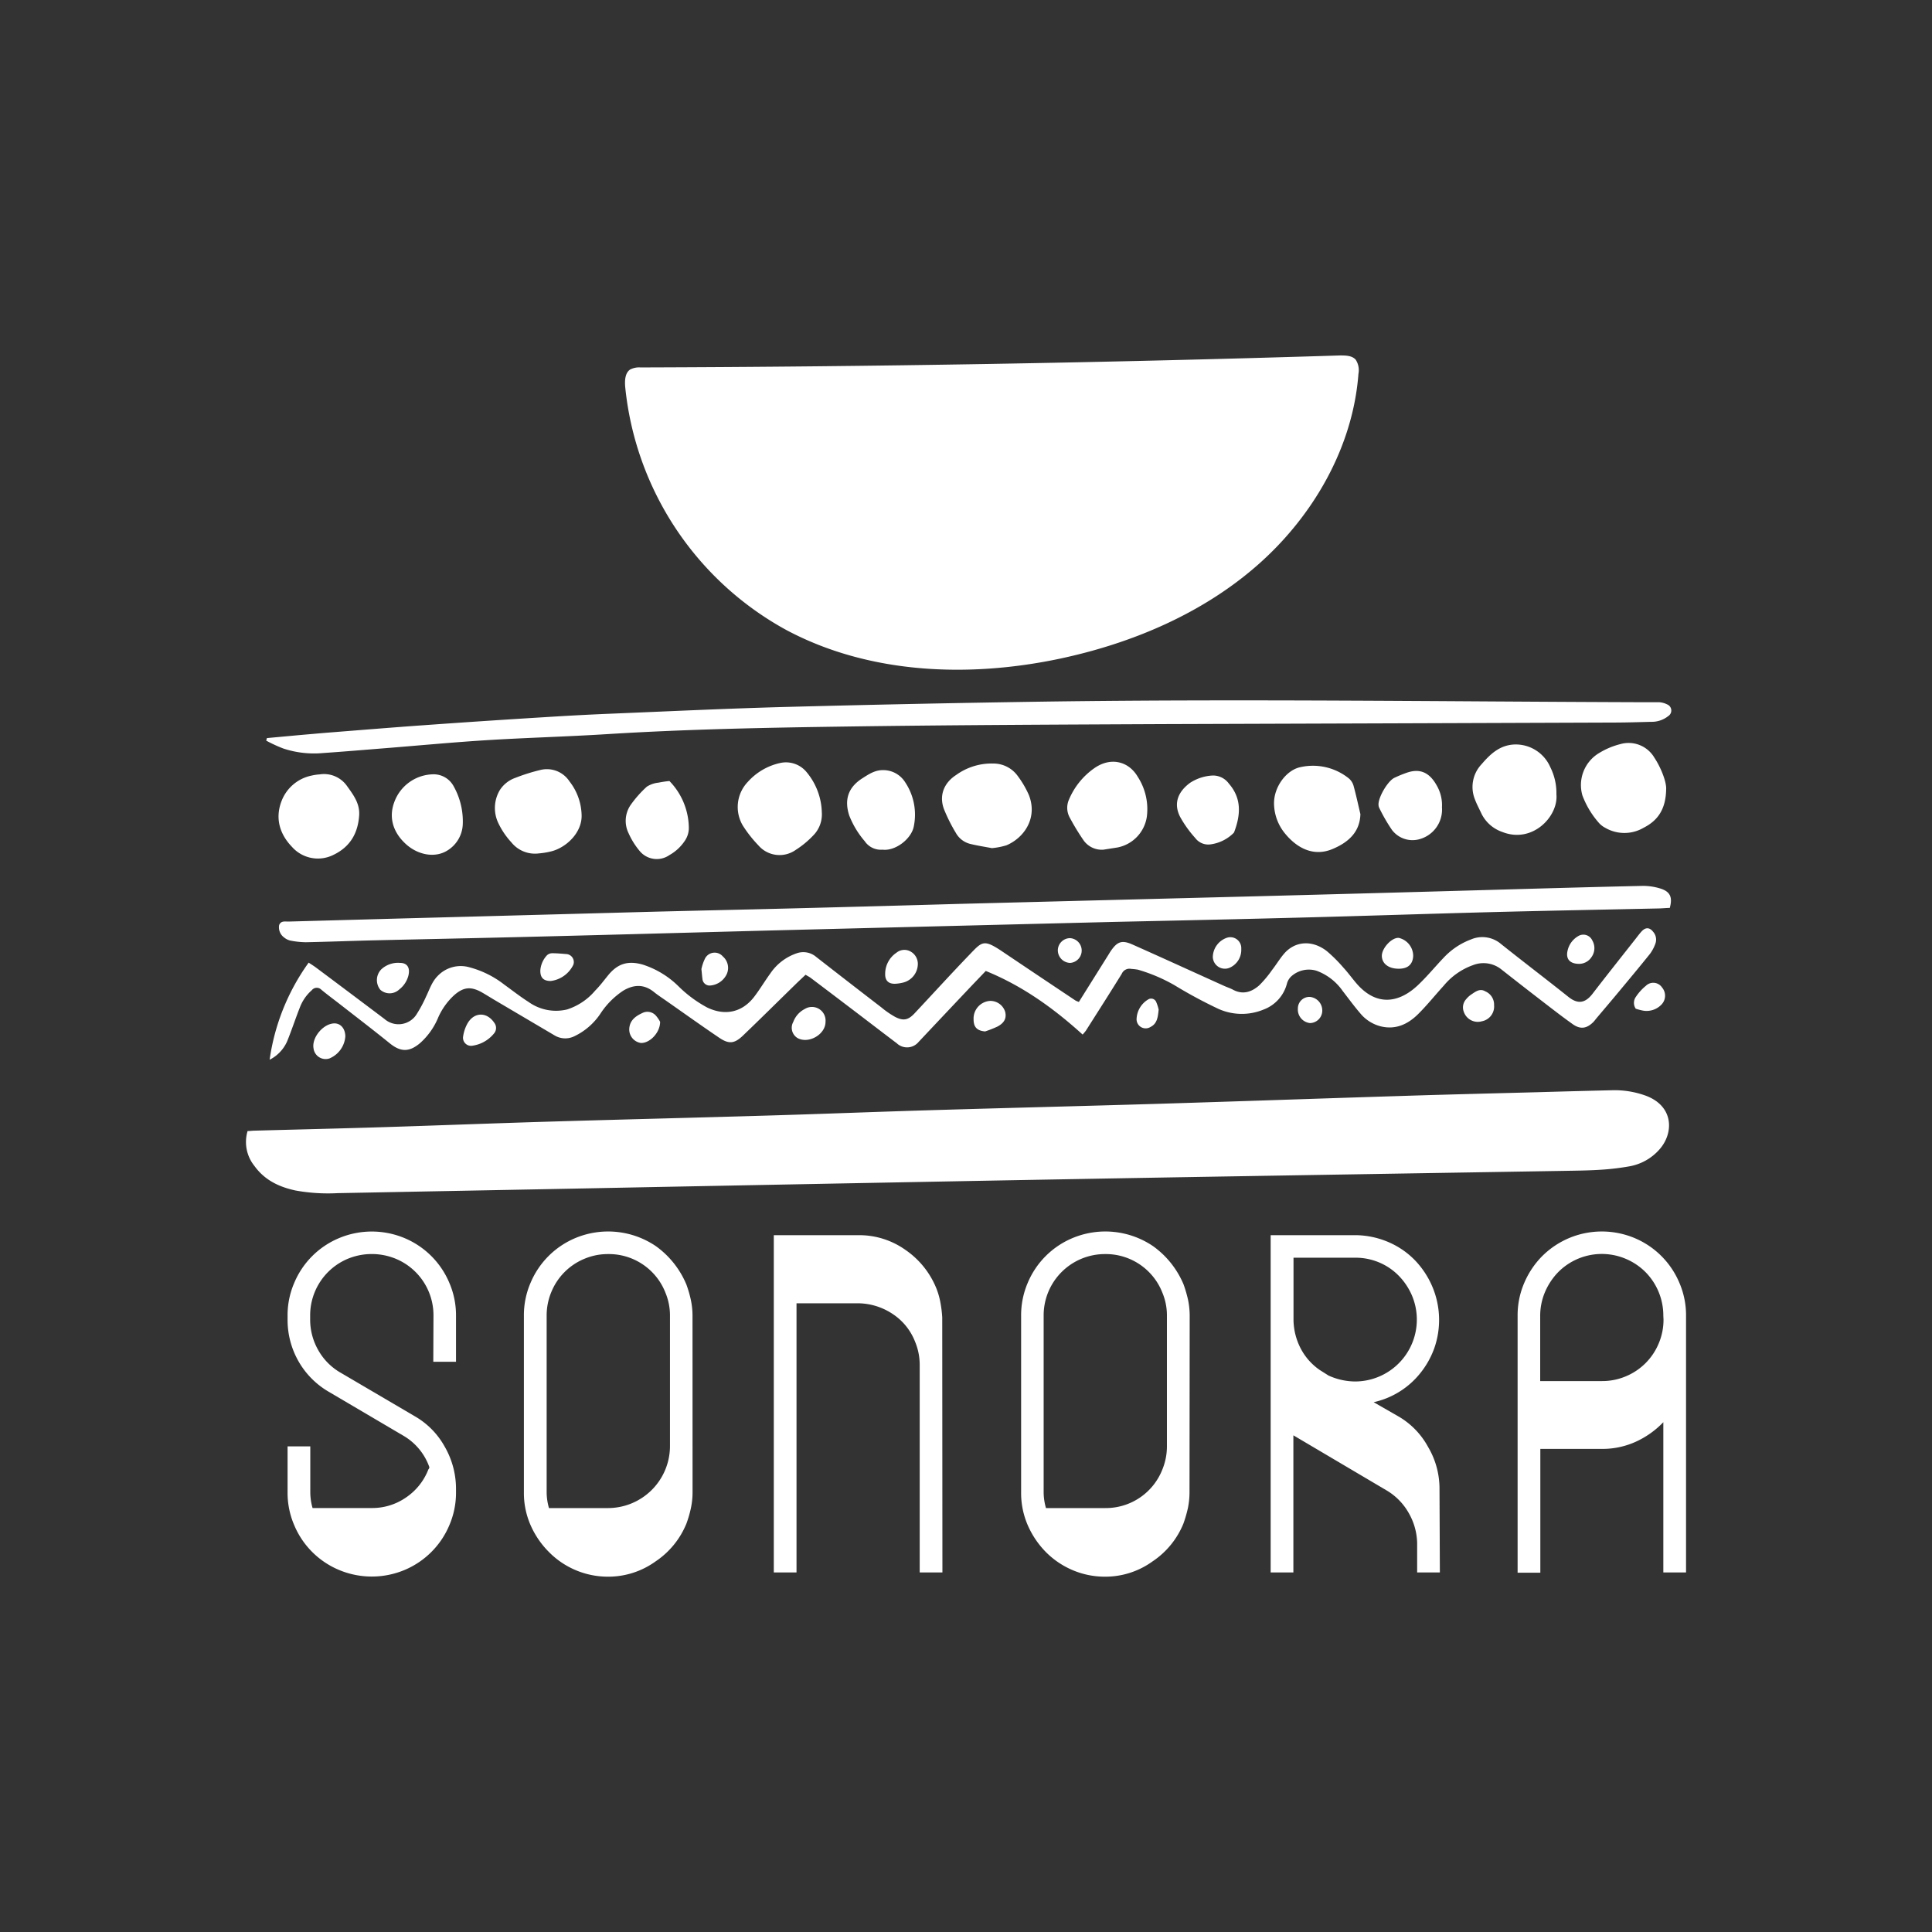 <svg xmlns="http://www.w3.org/2000/svg" id="Calque_1" data-name="Calque 1" viewBox="0 0 425.2 425.2"><rect x="0" y="0" width="425.2" height="425.2" fill="#333333" stroke="none"/><defs><style>.cls-1{fill:#fff;}</style></defs><path class="cls-1" d="M95.4,289.56a13.46,13.46,0,0,0-8.26-12.51,13.86,13.86,0,0,0-10.63,0,13.49,13.49,0,0,0-8.25,12.51v.81a13.53,13.53,0,0,0,1.82,6.84,13.17,13.17,0,0,0,5.06,5l16.21,9.52a17.4,17.4,0,0,1,6.48,6.58,18.58,18.58,0,0,1,2.53,9.32v.81a18,18,0,0,1-1.47,7.24,18.41,18.41,0,0,1-9.82,9.83,18.68,18.68,0,0,1-14.48,0,18.38,18.38,0,0,1-9.83-9.83,18,18,0,0,1-1.47-7.24V318.32h5v10.13a12.72,12.72,0,0,0,.5,3.44H81.83a13,13,0,0,0,7.54-2.33,13.2,13.2,0,0,0,4.91-6.17.69.69,0,0,0,.21-.51A13,13,0,0,0,88.82,316l-16.51-9.72a18.16,18.16,0,0,1-6.64-6.73,18.39,18.39,0,0,1-2.38-9.17v-.81a18,18,0,0,1,1.47-7.24,18.38,18.38,0,0,1,9.83-9.83,18.68,18.68,0,0,1,14.48,0,18.41,18.41,0,0,1,9.82,9.83,18,18,0,0,1,1.47,7.24v10.13h-5Z"></path><path class="cls-1" d="M152.42,328.45a16.68,16.68,0,0,1-.36,3.44,24.68,24.68,0,0,1-1,3.45,18.33,18.33,0,0,1-6.78,8.3A17.79,17.79,0,0,1,133.88,347a18.23,18.23,0,0,1-13.11-5.47,19.32,19.32,0,0,1-4-5.87,17.65,17.65,0,0,1-1.47-7.19V289.56a18,18,0,0,1,1.47-7.24,18.41,18.41,0,0,1,9.82-9.83,18.73,18.73,0,0,1,17.78,1.78,19.8,19.8,0,0,1,6.68,8.4,24.68,24.68,0,0,1,1,3.45,16.75,16.75,0,0,1,.36,3.44ZM133.88,276a13.29,13.29,0,0,0-5.31,1.06,13.37,13.37,0,0,0-7.19,7.19,13.38,13.38,0,0,0-1.07,5.32v38.89a12.75,12.75,0,0,0,.51,3.44h13.06a13.66,13.66,0,0,0,13.57-13.47V289.56a12.94,12.94,0,0,0-1-5.06A13.36,13.36,0,0,0,133.88,276Z"></path><path class="cls-1" d="M207.41,346.07h-5V300.4a13.19,13.19,0,0,0-1-5.07,12.88,12.88,0,0,0-4.91-6.12,13.94,13.94,0,0,0-7.64-2.38H175.3v59.24h-5V271.84h18.74a17.55,17.55,0,0,1,10.23,3.24,18.79,18.79,0,0,1,6.78,8.4,16.35,16.35,0,0,1,.91,3.14,25.83,25.83,0,0,1,.41,3.34Z"></path><path class="cls-1" d="M261.79,328.45a17.38,17.38,0,0,1-.35,3.44,27.76,27.76,0,0,1-1,3.45,18.28,18.28,0,0,1-6.79,8.3A17.74,17.74,0,0,1,243.26,347a18.15,18.15,0,0,1-7.24-1.46,18.43,18.43,0,0,1-5.88-4,19.5,19.5,0,0,1-3.95-5.87,17.81,17.81,0,0,1-1.46-7.19V289.56a18.15,18.15,0,0,1,1.46-7.24,18.38,18.38,0,0,1,9.83-9.83,18.71,18.71,0,0,1,17.77,1.78,19.75,19.75,0,0,1,6.69,8.4,27.76,27.76,0,0,1,1,3.45,17.46,17.46,0,0,1,.35,3.44ZM243.26,276a13.49,13.49,0,0,0-13.57,13.57v38.89a12.75,12.75,0,0,0,.51,3.44h13.06a13.37,13.37,0,0,0,12.56-8.5,13.45,13.45,0,0,0,1-5V289.56a12.94,12.94,0,0,0-1-5.06A13.36,13.36,0,0,0,243.26,276Z"></path><path class="cls-1" d="M316.89,346.07h-5v-6.48a13.86,13.86,0,0,0-1.87-6.63,13.43,13.43,0,0,0-4.81-4.92l-20.56-12.15v30.18h-5V271.84h18.84a18.81,18.81,0,0,1,7.19,1.57,17.93,17.93,0,0,1,5.77,4,19.21,19.21,0,0,1,3.85,5.92,18.8,18.8,0,0,1,.35,13.42,18.86,18.86,0,0,1-3,5.37,18.14,18.14,0,0,1-10.33,6.48l5.47,3.14a17.22,17.22,0,0,1,6.49,6.68,18,18,0,0,1,2.53,9.32ZM284.68,276.8v13.77a14,14,0,0,0,1.62,6.28,13.1,13.1,0,0,0,4.15,4.66l1.93,1.22a14.35,14.35,0,0,0,5.87,1.31,13.62,13.62,0,0,0,12.51-18.89,14.19,14.19,0,0,0-2.89-4.35,13.16,13.16,0,0,0-4.3-2.94,13.37,13.37,0,0,0-5.32-1.06Z"></path><path class="cls-1" d="M371.07,346.07h-5V313a19.69,19.69,0,0,1-6.08,4.31,17.79,17.79,0,0,1-7.49,1.57H339v27.24h-5V289.56a18,18,0,0,1,1.47-7.24,18.94,18.94,0,0,1,3.95-5.88,18.71,18.71,0,0,1,5.88-3.95,18.68,18.68,0,0,1,14.48,0,18.41,18.41,0,0,1,9.82,9.83,18,18,0,0,1,1.47,7.24Zm-5-56.51a13.62,13.62,0,0,0-3.95-9.62,13.55,13.55,0,0,0-4.31-2.89A13.51,13.51,0,0,0,342.91,280a14.34,14.34,0,0,0-2.88,4.35,13.37,13.37,0,0,0-1.06,5.32v14.28h13.57a13.29,13.29,0,0,0,5.31-1.06,13.37,13.37,0,0,0,7.19-7.19,13.38,13.38,0,0,0,1.07-5.32Z"></path><path class="cls-1" d="M54.49,248.92c.56,0,1-.07,1.42-.08,9.57-.26,19.14-.48,28.71-.78,12.1-.38,24.2-.85,36.3-1.21,16.06-.48,32.11-.86,48.17-1.34,11.73-.34,23.46-.81,35.19-1.16,17-.51,34-.92,50.94-1.43,18-.55,35.94-1.18,53.9-1.74,9.7-.31,19.39-.54,29.09-.8q8.32-.24,16.67-.44A20.13,20.13,0,0,1,361.8,241c6.65,2.21,6.66,8.35,3.39,12a11.47,11.47,0,0,1-6.64,3.7,55.53,55.53,0,0,1-6.43.75c-2.65.17-5.31.19-8,.24q-39,.64-78,1.29-30.58.52-61.15,1.1-39.19.74-78.38,1.51l-52.26,1A40.11,40.11,0,0,1,65,262c-3.62-.79-6.75-2.28-9-5.39A8.4,8.4,0,0,1,54.49,248.92Z"></path><path class="cls-1" d="M237.44,220.51l6.41-10.23c.2-.31.38-.64.59-.94,1.46-2.14,2.47-2.51,4.84-1.45,6.74,3,13.46,6.08,20.2,9.12.62.28,1.27.48,1.86.8,2.19,1.18,4.12.52,5.79-.95a24.21,24.21,0,0,0,2.82-3.37c.91-1.16,1.67-2.44,2.62-3.56,2.41-2.84,6.22-3.12,9.45-.6a33,33,0,0,1,3.65,3.64c1,1.09,1.87,2.29,2.82,3.41,4.51,5.27,9.47,4.27,13.49.51,2.07-1.94,3.86-4.15,5.82-6.19a15.72,15.72,0,0,1,5.95-3.95,6.33,6.33,0,0,1,6.59,1c4.91,3.92,9.92,7.72,14.83,11.64,2.09,1.67,3.71,1.4,5.32-.68,3.15-4.1,6.38-8.15,9.58-12.22.38-.49.76-1,1.16-1.44.88-1,1.79-1,2.58,0a2.6,2.6,0,0,1,.52,2.61,8.66,8.66,0,0,1-1.2,2.27c-2.27,2.83-4.6,5.62-6.92,8.41-1.58,1.9-3.17,3.77-4.76,5.65-.28.33-.53.69-.84,1-1.44,1.4-2.81,1.59-4.47.42-2.16-1.53-4.26-3.16-6.35-4.77q-4.77-3.67-9.48-7.38a6.31,6.31,0,0,0-6.13-.85,14.8,14.8,0,0,0-6.43,4.51c-1.91,2.1-3.68,4.32-5.69,6.31-2.25,2.21-4.94,3.46-8.23,2.64a8.58,8.58,0,0,1-4.44-2.83c-1.36-1.58-2.6-3.28-3.88-4.93a12.08,12.08,0,0,0-5.75-4.46,5.79,5.79,0,0,0-5.54,1.2,3.38,3.38,0,0,0-1,1.68,8.31,8.31,0,0,1-5.14,5.66,12.54,12.54,0,0,1-10.42-.39,103,103,0,0,1-9.22-5,36.82,36.82,0,0,0-8-3.39,13.75,13.75,0,0,0-1.47-.17,1.84,1.84,0,0,0-2.09,1.08c-2.59,4.19-5.24,8.33-7.88,12.49a11.25,11.25,0,0,1-.73.88c-6.36-5.76-13.2-10.7-21.32-14-1.38,1.45-2.83,2.95-4.25,4.46q-5.28,5.58-10.53,11.16a3.29,3.29,0,0,1-4.8.3c-3.39-2.56-6.76-5.16-10.15-7.73-2.94-2.24-5.88-4.46-8.83-6.69-.29-.21-.63-.38-1.1-.66-.8.76-1.6,1.5-2.38,2.27-3.79,3.7-7.55,7.43-11.38,11.1-1.89,1.81-3.11,1.94-5.27.47-3.83-2.59-7.59-5.28-11.38-7.93-1-.71-2.05-1.38-3-2.15-2.18-1.74-4.42-1.62-6.7-.27a17.53,17.53,0,0,0-4.94,4.92,14.28,14.28,0,0,1-5.9,5.15,4.53,4.53,0,0,1-4.26-.2l-13-7.67c-1-.59-2-1.22-3-1.8-2.46-1.39-4.12-1.2-6.21.68a14.77,14.77,0,0,0-3.41,4.79,15.41,15.41,0,0,1-4,5.67c-2.37,2-4.23,2-6.61.11-3.59-2.91-7.27-5.72-10.91-8.56-1.41-1.1-2.85-2.16-4.23-3.3a1.39,1.39,0,0,0-2.09.12A9.51,9.51,0,0,0,66,221.71c-.95,2.41-1.76,4.86-2.72,7.26a8.26,8.26,0,0,1-3.94,4.26,48.06,48.06,0,0,1,8.59-21.37c.61.4,1.13.72,1.61,1.08q7.55,5.64,15.07,11.31a4.7,4.7,0,0,0,7.17-1.18,29.82,29.82,0,0,0,2-3.76c.75-1.54,1.25-3.19,2.5-4.47a7,7,0,0,1,7.13-1.93,21.28,21.28,0,0,1,7.55,3.77c1.8,1.3,3.54,2.67,5.41,3.86a10.37,10.37,0,0,0,8.45,1.62A13.51,13.51,0,0,0,131,218c1-1,1.86-2.15,2.75-3.25,2.12-2.65,4.38-3.39,7.67-2.47a19.79,19.79,0,0,1,7.84,4.72,27.38,27.38,0,0,0,6.35,4.72c3.94,1.91,7.72,1.11,10.37-2.34,1.27-1.66,2.34-3.47,3.57-5.16a11.46,11.46,0,0,1,5.77-4.41,4.36,4.36,0,0,1,4.32.8q7.14,5.57,14.32,11.09A19.91,19.91,0,0,0,197,223.8c1.83.94,2.89.7,4.28-.78,4-4.27,7.94-8.6,12-12.82,2.81-2.92,3.13-3.55,7-1q8.19,5.51,16.42,11A5,5,0,0,0,237.44,220.51Z"></path><path class="cls-1" d="M58.74,162.44l7.16-.66c2.22-.19,4.43-.39,6.65-.57,6.89-.54,13.78-1.11,20.68-1.6q13.22-.95,26.44-1.76c4.93-.31,9.86-.58,14.8-.78,12.9-.53,25.79-1.15,38.7-1.49q28.44-.75,56.88-1.17c44.05-.62,88.1,0,132.14.14,1,0,2,0,3,0a4.63,4.63,0,0,1,1.75.49,1.45,1.45,0,0,1,.21,2.56,5.82,5.82,0,0,1-3.79,1.26c-2.6.07-5.19.15-7.79.16q-49.57.18-99.15.34c-23.48.11-46.95.2-70.43.54-17.41.25-34.83.58-52.22,1.66-8.88.56-17.78.79-26.65,1.34-7.4.46-14.77,1.16-22.16,1.75-4.62.37-9.23.76-13.85,1.08a21.52,21.52,0,0,1-8.77-1A31.34,31.34,0,0,1,58.59,163Z"></path><path class="cls-1" d="M367.49,199.82c-.73,0-1.52.09-2.31.11-12.41.27-24.83.5-37.24.82-13.33.35-26.67.8-40,1.15-14.33.38-28.65.69-43,1q-37.05.92-74.09,1.85c-17.36.45-34.7.94-52.05,1.37-12.17.31-24.33.55-36.5.83-5,.12-10,.32-15,.42a18.52,18.52,0,0,1-3.47-.38,3.37,3.37,0,0,1-1.29-.66,2.76,2.76,0,0,1-1.1-2.75c.4-1,1.33-.74,2.08-.76l25.19-.69q26.11-.69,52.24-1.4c11.05-.29,22.1-.52,33.16-.8q18.52-.47,37-1,32.79-.84,65.58-1.68,25.37-.66,50.75-1.38c11.36-.32,22.72-.65,34.08-.9a12.78,12.78,0,0,1,4.15.66C367.64,196.34,368.11,197.56,367.49,199.82Z"></path><path class="cls-1" d="M366.69,173.78c-.09,4.33-1.84,6.81-4.95,8.39a8.38,8.38,0,0,1-8.48,0,4.8,4.8,0,0,1-1.31-1,19.47,19.47,0,0,1-3.69-6.11,8.21,8.21,0,0,1,3.78-9.39,16.62,16.62,0,0,1,4.56-1.9,6.58,6.58,0,0,1,7.51,3C365.51,168.87,366.82,172.13,366.69,173.78Z"></path><path class="cls-1" d="M218.3,186.66c-1.52-.29-3.17-.54-4.77-.93a5,5,0,0,1-3.16-2.42,36.37,36.37,0,0,1-2.63-5.26c-1.1-3,0-5.76,2.72-7.51a13.31,13.31,0,0,1,8.15-2.5A6.59,6.59,0,0,1,224,170.8a21.25,21.25,0,0,1,2.42,4.13c2,5-.93,9.4-4.9,11.1A15.87,15.87,0,0,1,218.3,186.66Z"></path><path class="cls-1" d="M342.54,174.82c.45,4.86-5.27,10.89-11.88,8.29a8,8,0,0,1-4.62-4.05c-.48-1.05-1.05-2.08-1.45-3.17a7.28,7.28,0,0,1,1.49-7.71c1.93-2.25,4-4.18,7.18-4.33a8.29,8.29,0,0,1,7.94,5A12.71,12.71,0,0,1,342.54,174.82Z"></path><path class="cls-1" d="M180.87,178.83a6.58,6.58,0,0,1-1.91,5.06,20.21,20.21,0,0,1-3.82,3.15,6.15,6.15,0,0,1-8.24-1,27.64,27.64,0,0,1-3.42-4.35,8,8,0,0,1,1.08-9.59,13.42,13.42,0,0,1,7.24-4.2,5.87,5.87,0,0,1,5.79,2.12A14.38,14.38,0,0,1,180.87,178.83Z"></path><path class="cls-1" d="M299.4,179.17c-.1,3.79-2.44,6.15-6.17,7.7-3.89,1.62-7.55.07-10.42-3.43a10.57,10.57,0,0,1-2.41-6.27c-.2-3.86,2.68-7.69,5.78-8.33a12.61,12.61,0,0,1,10.61,2.42,3.3,3.3,0,0,1,1.1,1.66C298.46,175,298.91,177.09,299.4,179.17Z"></path><path class="cls-1" d="M128,179.31c.17,3.9-3.36,7.23-6.68,8.06a16.9,16.9,0,0,1-2.73.45,6.66,6.66,0,0,1-6.06-2.45,16.91,16.91,0,0,1-2.87-4.25,7.7,7.7,0,0,1,.36-7.26,6.7,6.7,0,0,1,3.43-2.68,41.21,41.21,0,0,1,5.43-1.71,5.94,5.94,0,0,1,6.46,2.51A12.47,12.47,0,0,1,128,179.31Z"></path><path class="cls-1" d="M242.84,187a4.91,4.91,0,0,1-4.36-2.05,51.49,51.49,0,0,1-3.14-5.19,4.46,4.46,0,0,1-.08-3.78,16,16,0,0,1,5.46-6.83c3.75-2.7,7.72-1.56,9.68,1.81a13.09,13.09,0,0,1,2,8.78,8.1,8.1,0,0,1-6.44,6.77Z"></path><path class="cls-1" d="M79.05,179.4c-.26,4-2,7-5.7,8.76a7.63,7.63,0,0,1-9.11-1.8c-2.73-2.84-3.7-6.31-2.3-10a9,9,0,0,1,6.6-5.66,11.1,11.1,0,0,1,1.82-.27,6.18,6.18,0,0,1,6,2.54C77.74,174.9,79.2,176.79,79.05,179.4Z"></path><path class="cls-1" d="M101.85,181.35a7.08,7.08,0,0,1-3.47,5.88c-2.59,1.57-6.12,1-8.75-1.2-3.09-2.63-4.12-6-2.89-9.4a9.29,9.29,0,0,1,8.76-6.22,5,5,0,0,1,4.36,2.67A15.76,15.76,0,0,1,101.85,181.35Z"></path><path class="cls-1" d="M194.23,187a4.29,4.29,0,0,1-3.92-1.87,19.56,19.56,0,0,1-3.41-5.66c-1.12-3.45-.24-6.16,2.81-8.13,1.44-.92,2.85-1.9,4.73-1.85a5.69,5.69,0,0,1,4.79,2.7,12.82,12.82,0,0,1,1.88,9.69C200.59,184.6,197.1,187.34,194.23,187Z"></path><path class="cls-1" d="M147.33,171.89a15,15,0,0,1,4.27,10.24,5,5,0,0,1-.9,2.94,9.81,9.81,0,0,1-3.36,3.11,4.88,4.88,0,0,1-6.65-1,16.23,16.23,0,0,1-2.32-3.74,6.18,6.18,0,0,1,.36-6.19,24.53,24.53,0,0,1,3.63-4.12,5.86,5.86,0,0,1,2.55-.88A22.88,22.88,0,0,1,147.33,171.89Z"></path><path class="cls-1" d="M317.35,177.67a6.75,6.75,0,0,1-4.87,7,5.67,5.67,0,0,1-6.12-2,37.65,37.65,0,0,1-2.77-4.78,1.76,1.76,0,0,1-.2-.71c-.14-1.58,2-5.29,3.5-6a26,26,0,0,1,2.56-1.06c2.72-1,5-.43,6.76,2.77A8.6,8.6,0,0,1,317.35,177.67Z"></path><path class="cls-1" d="M266.89,170.68a4.29,4.29,0,0,1,3.55,1.76c2.84,3.25,2.61,6.83,1.23,10.56a1.09,1.09,0,0,1-.17.32,8.85,8.85,0,0,1-5,2.5,3.59,3.59,0,0,1-3.45-1.39,25,25,0,0,1-3.31-4.62c-1.55-3-.47-5.59,2.2-7.54A10,10,0,0,1,266.89,170.68Z"></path><path class="cls-1" d="M76,228.12a5.71,5.71,0,0,1-3.48,4.82A2.68,2.68,0,0,1,69,230.7c-.42-2.37,2.18-5.46,4.61-5.47C75,225.23,76,226.41,76,228.12Z"></path><path class="cls-1" d="M181.68,224.91c0,2.76-3.72,4.89-6.15,3.55a2.64,2.64,0,0,1-.94-3.56,5.22,5.22,0,0,1,2.51-2.83A3,3,0,0,1,181.68,224.91Z"></path><path class="cls-1" d="M202,212.12a4.26,4.26,0,0,1-3.17,4.11,9.05,9.05,0,0,1-1.64.27c-1.52.11-2.4-.58-2.38-2.11a5.6,5.6,0,0,1,2.48-4.71,2.75,2.75,0,0,1,3.14-.25A3.09,3.09,0,0,1,202,212.12Z"></path><path class="cls-1" d="M328.82,221.22a3.3,3.3,0,0,1-2.67,3.54,3.25,3.25,0,0,1-4-2.1,2.67,2.67,0,0,1,.52-2.75,5.12,5.12,0,0,1,1.22-1.1c.92-.62,1.85-1.32,3-.63A3.16,3.16,0,0,1,328.82,221.22Z"></path><path class="cls-1" d="M307.83,213.2c-2.22,0-3.67-1.11-3.71-2.79s2.13-4.1,3.72-4a4.09,4.09,0,0,1,3.18,4C310.92,212.23,309.86,213.21,307.83,213.2Z"></path><path class="cls-1" d="M88.08,211.92c1.47,0,2.26,1,1.79,2.84a5.63,5.63,0,0,1-2,3,3.07,3.07,0,0,1-4.17.07,3.39,3.39,0,0,1,.23-4.51A5.42,5.42,0,0,1,88.08,211.92Z"></path><path class="cls-1" d="M216.81,227c-1.76-.15-2.54-.93-2.54-2.64a3.89,3.89,0,0,1,3.63-4.08,3.42,3.42,0,0,1,3.32,2.4c.34,1.39-.16,2.44-1.72,3.26A25,25,0,0,1,216.81,227Z"></path><path class="cls-1" d="M103.84,230.16a1.77,1.77,0,0,1-1.9-2.14,8.27,8.27,0,0,1,.85-2.6c1.43-2.71,4.31-2.83,6-.31a1.86,1.86,0,0,1-.11,2.39A7.48,7.48,0,0,1,103.84,230.16Z"></path><path class="cls-1" d="M145.28,224.88c0,2.43-2.31,4.73-4.22,4.66a3,3,0,0,1-2.56-3.26c.16-1.77,1.41-2.65,2.84-3.32a2.48,2.48,0,0,1,3,.55A7.28,7.28,0,0,1,145.28,224.88Z"></path><path class="cls-1" d="M121.21,215.9c-1.63,0-2.34-.76-2.29-2.39a5.47,5.47,0,0,1,1.47-3.28,1.69,1.69,0,0,1,1.15-.44c1,0,2.06.1,3.09.18a1.76,1.76,0,0,1,1.55,2.36A6.41,6.41,0,0,1,121.21,215.9Z"></path><path class="cls-1" d="M273.18,208.85a4.28,4.28,0,0,1-2.55,4.13,2.66,2.66,0,0,1-3.71-2.35,4.57,4.57,0,0,1,3-4.21A2.41,2.41,0,0,1,273.18,208.85Z"></path><path class="cls-1" d="M154.37,213.27a10,10,0,0,1,.82-2.37,2.38,2.38,0,0,1,3.9-.4,3.33,3.33,0,0,1,.8,4,4.41,4.41,0,0,1-3.64,2.4,1.58,1.58,0,0,1-1.65-1.42C154.52,214.89,154.47,214.28,154.37,213.27Z"></path><path class="cls-1" d="M360,222a2.28,2.28,0,0,1,.05-2.64,10.85,10.85,0,0,1,2.18-2.4,2.32,2.32,0,0,1,3.56.37,2.8,2.8,0,0,1-.19,3.82,4.52,4.52,0,0,1-4,1.27A12.74,12.74,0,0,1,360,222Z"></path><path class="cls-1" d="M347.58,212.13c-2.11,0-3-1.09-2.59-2.88a4.91,4.91,0,0,1,2.3-3.2,2.16,2.16,0,0,1,3.13.89,3.37,3.37,0,0,1-.13,3.66A3.28,3.28,0,0,1,347.58,212.13Z"></path><path class="cls-1" d="M255,222.19c-.17,1.77-.36,3.11-1.8,3.83a2,2,0,0,1-3.06-1.67,5.23,5.23,0,0,1,2.56-4.39,1.21,1.21,0,0,1,1.74.51A9.75,9.75,0,0,1,255,222.19Z"></path><path class="cls-1" d="M288.29,225.16a3,3,0,0,1-2.65-3.2,2.54,2.54,0,0,1,2.58-2.56,3,3,0,0,1,2.79,3.06A2.75,2.75,0,0,1,288.29,225.16Z"></path><path class="cls-1" d="M235.47,206.47a2.73,2.73,0,0,1,.05,5.45,2.79,2.79,0,0,1-2.71-2.72A2.71,2.71,0,0,1,235.47,206.47Z"></path><path class="cls-1" d="M298.33,79.11a4.2,4.2,0,0,1,.64,3.16c-1.22,16.23-10,31.38-22.21,42.1S249,141.64,233.08,145c-20.06,4.21-41.84,3.32-59.94-6.3a68.77,68.77,0,0,1-35.54-53.5c-.12-1.4-.07-3.1,1.09-3.88a4.34,4.34,0,0,1,2.3-.45q76.95-.23,153.91-2.64c1.21,0,2.6,0,3.43.89"></path></svg>